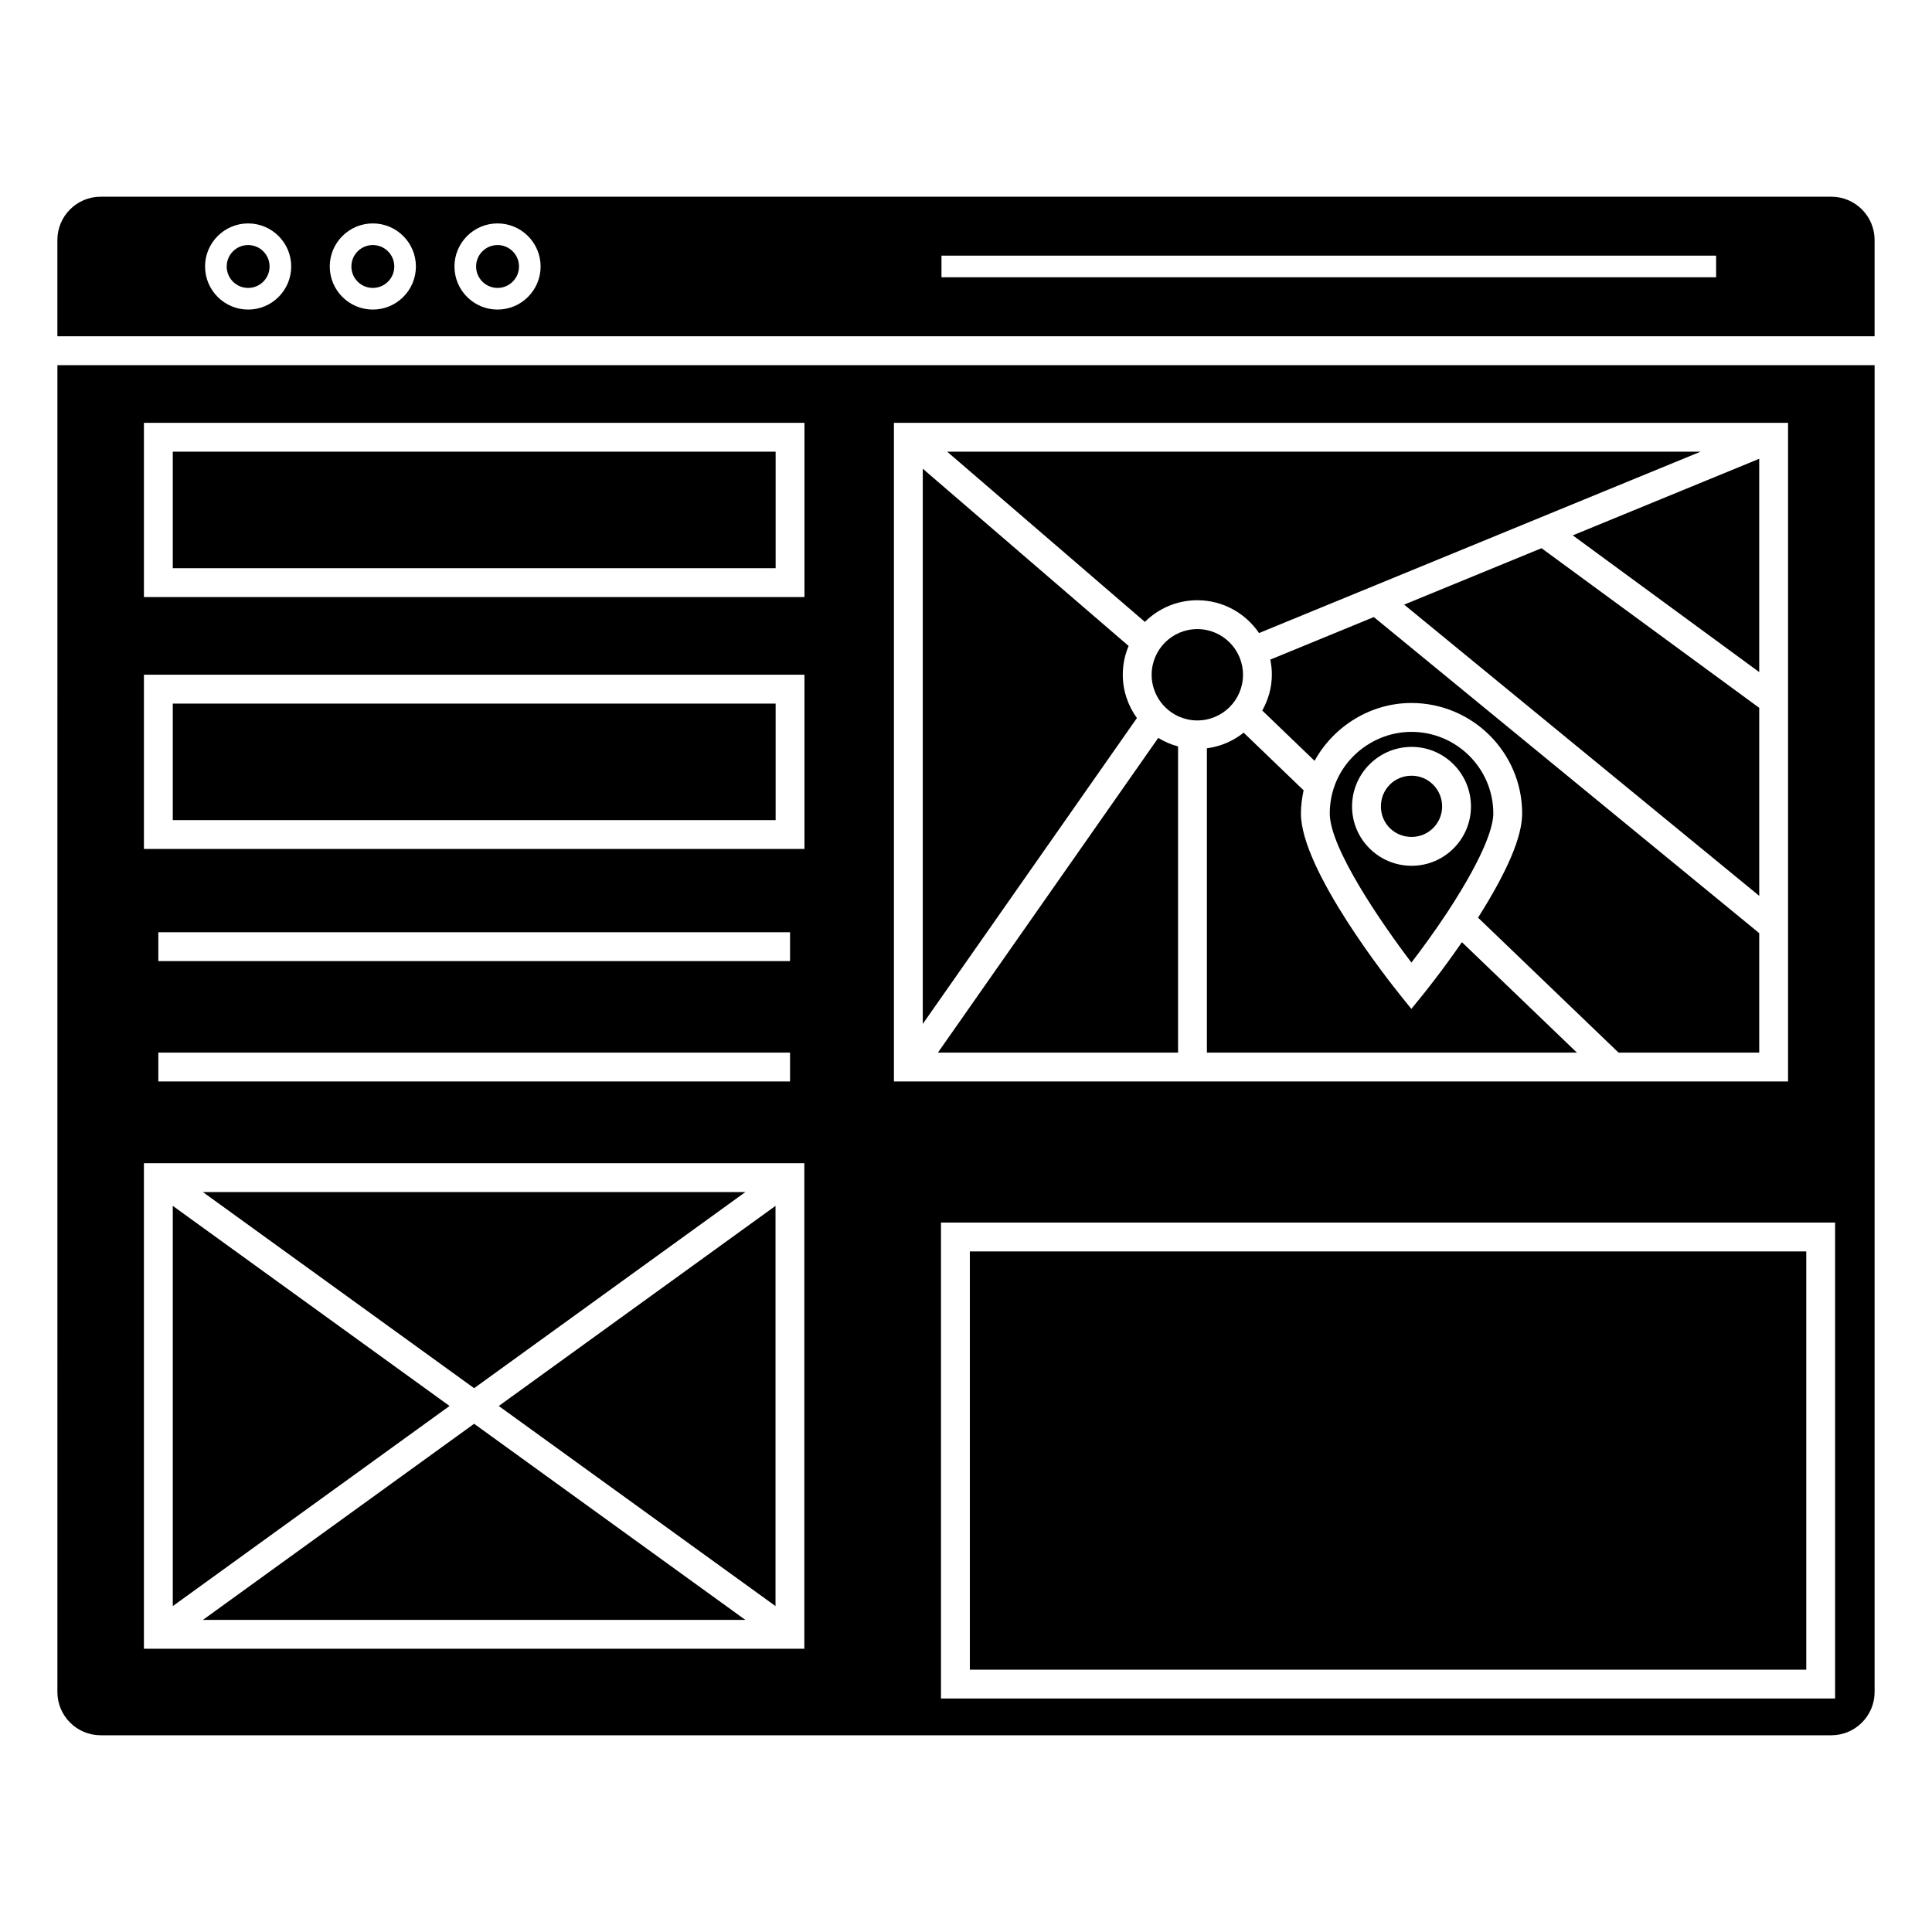 <?xml version="1.0" encoding="UTF-8"?>
<!-- Uploaded to: ICON Repo, www.svgrepo.com, Generator: ICON Repo Mixer Tools -->
<svg fill="#000000" width="800px" height="800px" version="1.1" viewBox="144 144 512 512" xmlns="http://www.w3.org/2000/svg">
 <g>
  <path d="m401.02 475.64h221.66v110.84h-221.66z"/>
  <path d="m516.11 304.23 94.102 77.176v-49.82l-57.695-42.309z"/>
  <path d="m610.21 322.11v-56.527l-49.406 20.293z"/>
  <path d="m248.49 214.62c0 3.141-2.547 5.684-5.684 5.684-3.141 0-5.684-2.543-5.684-5.684 0-3.137 2.543-5.68 5.684-5.68 3.137 0 5.684 2.543 5.684 5.68"/>
  <path d="m189.79 330.46h159.76v30.879h-159.76z"/>
  <path d="m189.79 263.7h159.76v30.879h-159.76z"/>
  <path d="m189.79 463.57v106.06l73.344-53.031z"/>
  <path d="m215.44 214.62c0 3.141-2.543 5.684-5.68 5.684-3.141 0-5.684-2.543-5.684-5.684 0-3.137 2.543-5.68 5.684-5.68 3.137 0 5.68 2.543 5.68 5.68"/>
  <path d="m341.53 459.91h-143.76l71.879 51.973z"/>
  <path d="m159.21 592.4c0 6.324 5.144 11.465 11.465 11.465h458.65c6.324 0 11.465-5.144 11.465-11.465l0.004-351.63h-481.58zm471.11 1.727h-236.95v-126.13h236.95zm-249.42-338.07h236.95v174.54h-236.95zm-198.76 0h175.05v46.168h-175.05zm0 66.754h175.05v46.168l-175.05-0.004zm3.82 75.895v-7.644h167.41v7.644zm167.41 24.246v7.644h-167.41v-7.644zm-171.23 29.316h175.02v128.67h-175.02z"/>
  <path d="m349.52 569.63v-106.06l-73.344 53.031z"/>
  <path d="m441.55 322.82c0-2.707 0.551-5.285 1.543-7.637l-54.551-46.969v147.14l56.75-81.066c-2.332-3.234-3.742-7.18-3.742-11.469z"/>
  <path d="m392.56 422.95h63.641v-81.141c-1.875-0.508-3.644-1.258-5.254-2.258z"/>
  <path d="m197.77 573.29h143.76l-71.879-51.973z"/>
  <path d="m461.3 303.07c6.797 0 12.801 3.453 16.355 8.695l117.01-48.062h-199.65l52.391 45.105c3.566-3.543 8.477-5.738 13.891-5.738z"/>
  <path d="m281.54 214.62c0 3.141-2.547 5.684-5.684 5.684-3.137 0-5.684-2.543-5.684-5.684 0-3.137 2.547-5.68 5.684-5.68 3.137 0 5.684 2.543 5.684 5.68"/>
  <path d="m473.41 322.82c0 6.688-5.422 12.105-12.105 12.105-6.684 0-12.105-5.418-12.105-12.105 0-6.684 5.422-12.102 12.105-12.102 6.684 0 12.105 5.418 12.105 12.102"/>
  <path d="m527.61 385.69c10.555-16.152 12.133-23.289 12.133-26.105 0-11.93-9.738-21.633-21.707-21.633-11.312 0-21.633 9.141-21.633 21.633 0 9.148 13.66 29.016 21.641 39.508 2.426-3.168 6.023-8.027 9.566-13.402zm-25.301-27.965c0-8.707 7.086-15.793 15.789-15.793 8.672 0 15.723 7.086 15.723 15.793 0 8.668-7.051 15.719-15.723 15.719-8.703 0-15.789-7.051-15.789-15.719z"/>
  <path d="m629.32 196.13h-458.65c-6.32 0-11.465 5.144-11.465 11.469v25.52h481.58v-25.52c0-6.324-5.144-11.469-11.465-11.469zm-419.56 29.91c-6.297 0-11.418-5.121-11.418-11.418 0-6.293 5.121-11.414 11.418-11.414 6.293 0 11.414 5.121 11.414 11.414 0 6.297-5.121 11.418-11.414 11.418zm33.043 0c-6.293 0-11.414-5.121-11.414-11.418 0-6.293 5.121-11.414 11.414-11.414 6.297 0 11.418 5.121 11.418 11.414 0 6.297-5.121 11.418-11.418 11.418zm33.047 0c-6.293 0-11.414-5.121-11.414-11.418 0-6.293 5.121-11.414 11.414-11.414 6.297 0 11.418 5.121 11.418 11.414 0 6.297-5.121 11.418-11.418 11.418zm322.94-8.551h-205.29v-5.734h205.29z"/>
  <path d="m480.64 318.8c0.27 1.297 0.414 2.637 0.414 4.012 0 3.457-0.973 6.66-2.539 9.488l13.859 13.328c5.098-9.238 14.91-15.328 25.66-15.328 16.184 0 29.352 13.133 29.352 29.277 0 6.16-3.863 15.238-11.688 27.613l37.23 35.758h37.281v-31.656l-102.13-83.766z"/>
  <path d="m521 407.71-2.981 3.656-2.961-3.676c-2.691-3.348-26.301-33.129-26.301-48.109 0-2.07 0.285-4.102 0.711-6.137l-15.891-15.285c-2.75 2.207-6.074 3.668-9.734 4.144v80.645h98.051l-30.469-29.262c-5.418 7.852-10.199 13.738-10.426 14.023z"/>
  <path d="m526.18 357.72c0-4.492-3.625-8.148-8.078-8.148-4.57 0-8.145 3.578-8.145 8.148 0 4.527 3.574 8.074 8.145 8.074 4.453 0 8.078-3.621 8.078-8.074z"/>
 </g>
</svg>